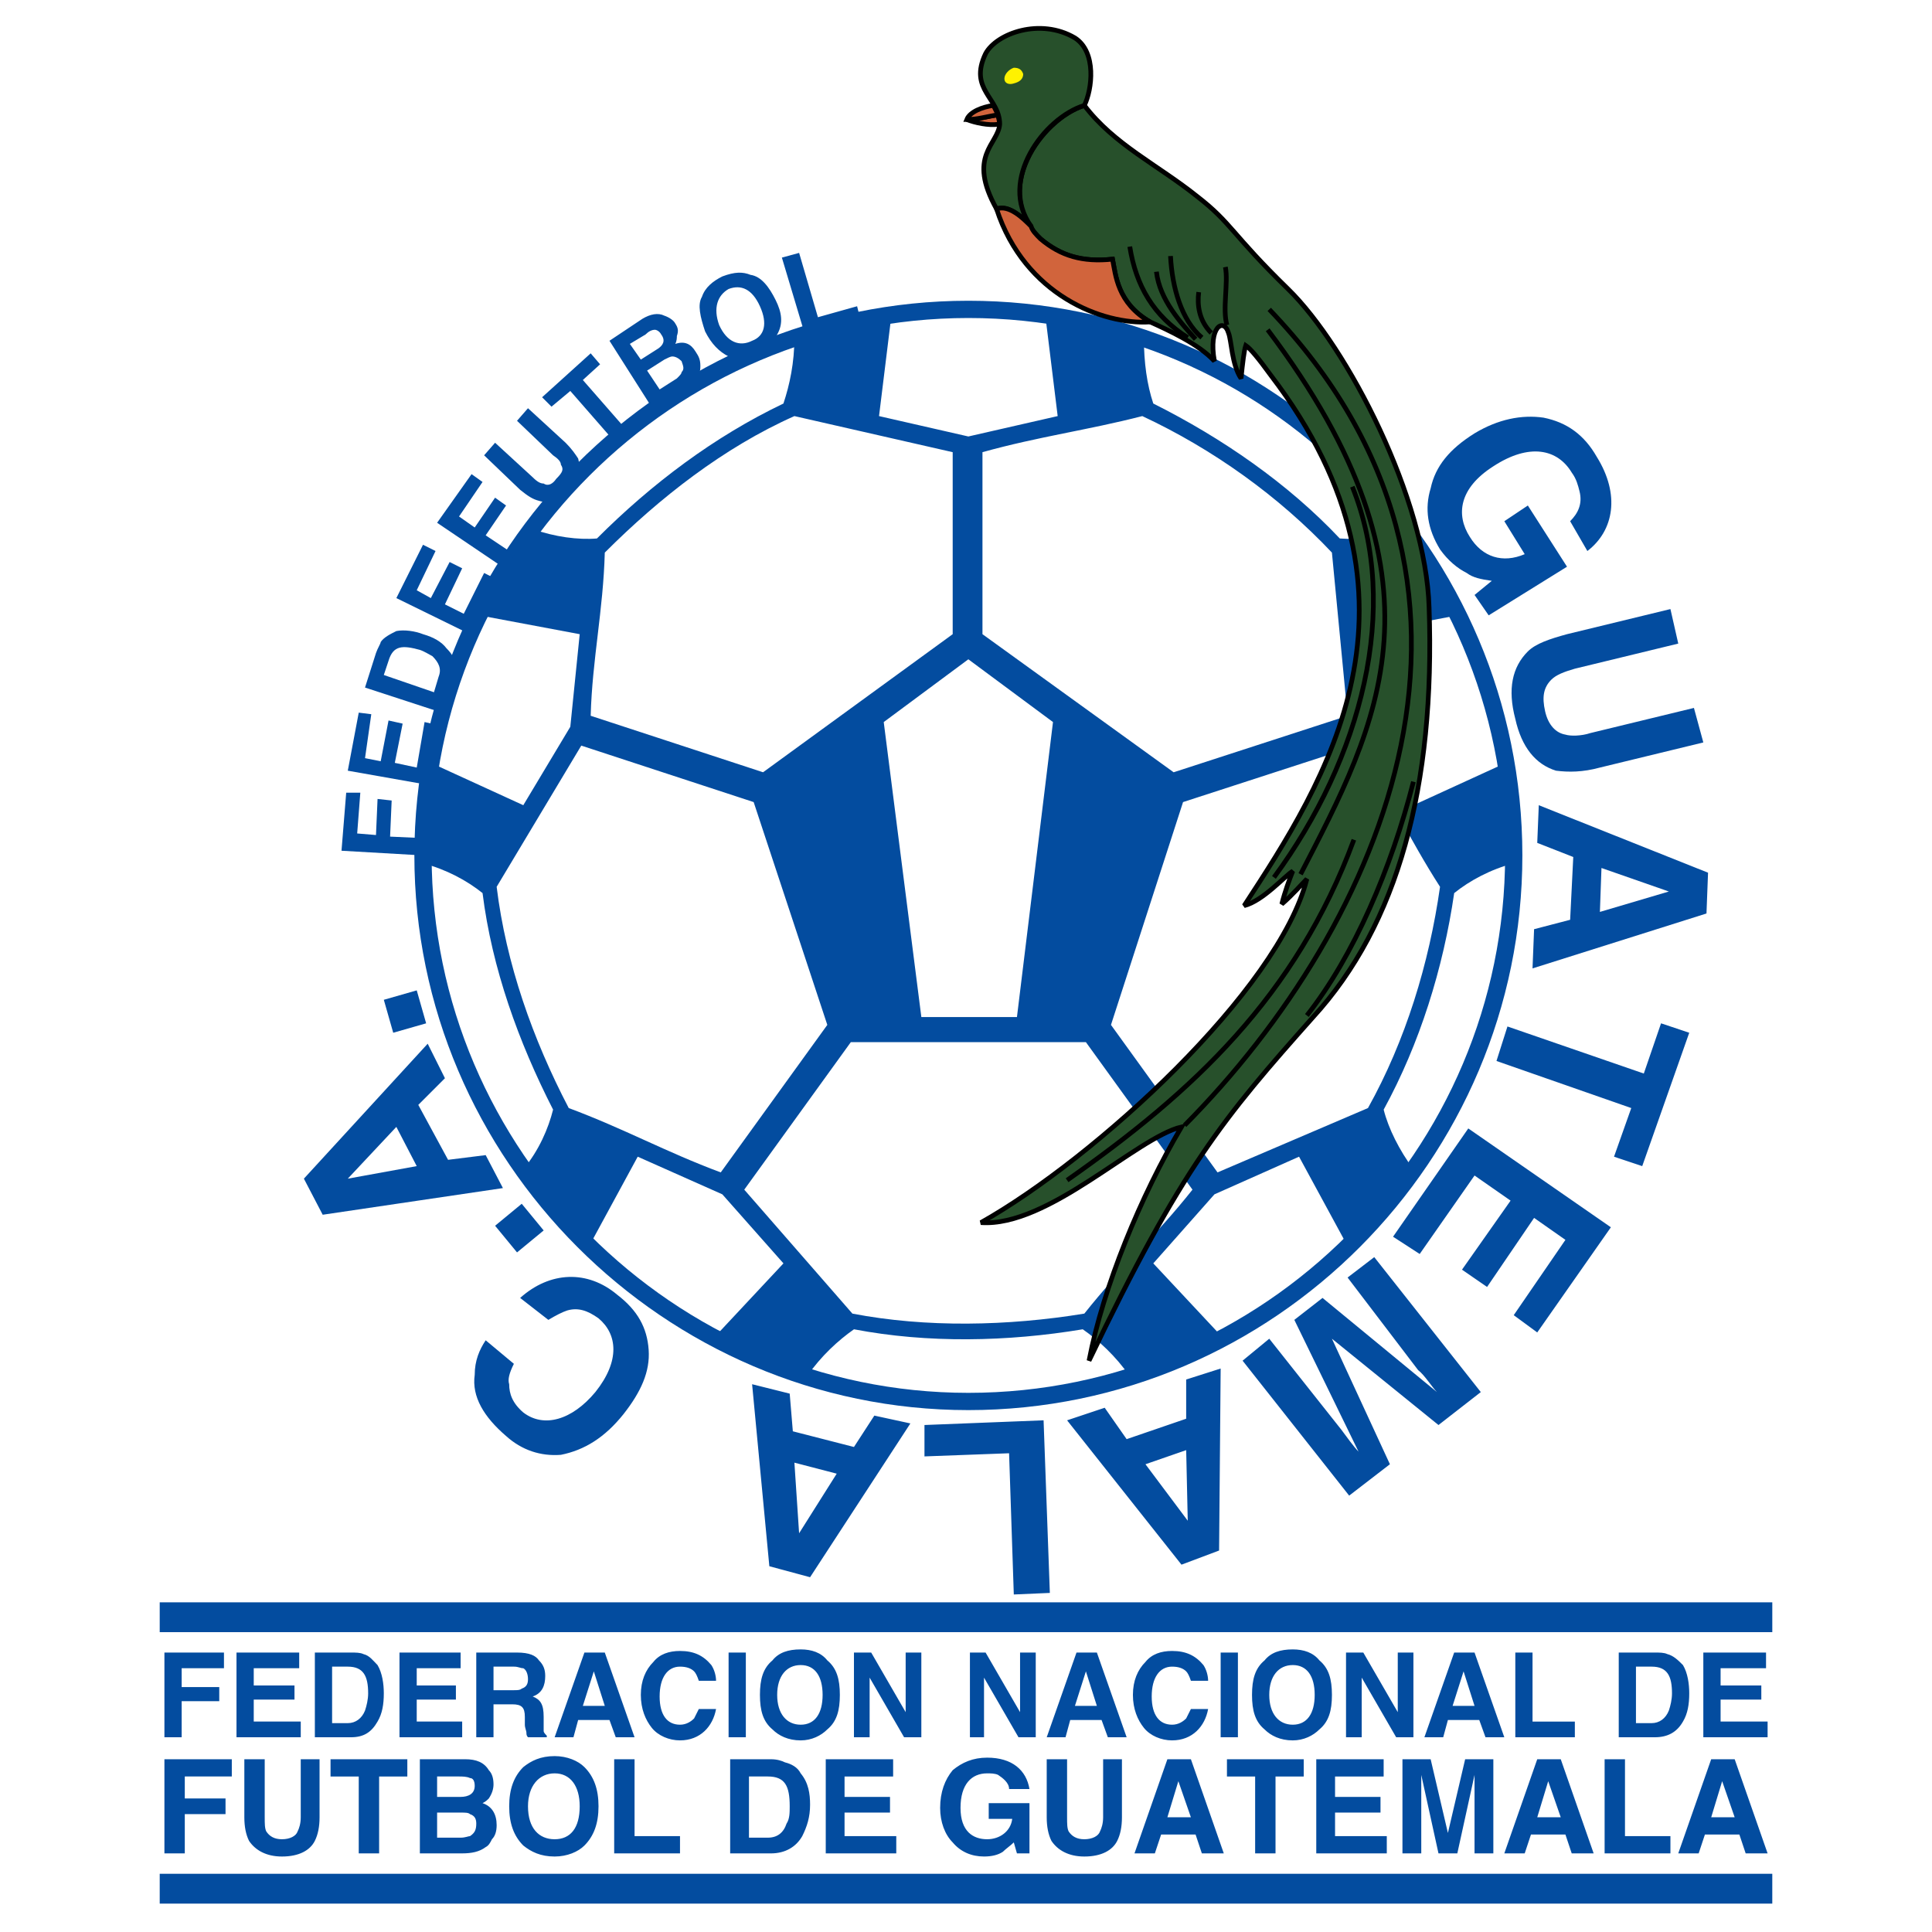 <?xml version="1.0" encoding="utf-8"?>
<!-- Generator: Adobe Illustrator 13.0.0, SVG Export Plug-In . SVG Version: 6.00 Build 14948)  -->
<!DOCTYPE svg PUBLIC "-//W3C//DTD SVG 1.0//EN" "http://www.w3.org/TR/2001/REC-SVG-20010904/DTD/svg10.dtd">
<svg version="1.0" id="Layer_1" xmlns="http://www.w3.org/2000/svg" xmlns:xlink="http://www.w3.org/1999/xlink" x="0px" y="0px"
	 width="192.756px" height="192.756px" viewBox="0 0 192.756 192.756" enable-background="new 0 0 192.756 192.756"
	 xml:space="preserve">
<g>
	<polygon fill-rule="evenodd" clip-rule="evenodd" fill="#FFFFFF" points="0,0 192.756,0 192.756,192.756 0,192.756 0,0 	"/>
	<path fill-rule="evenodd" clip-rule="evenodd" fill="#FFFFFF" d="M96.613,30.867c30.021,0,54.413,24.422,54.413,54.48
		c0,29.901-24.392,54.479-54.413,54.479c-29.863,0-54.41-24.578-54.41-54.479C42.203,55.289,66.75,30.867,96.613,30.867
		L96.613,30.867z"/>
	<path fill="none" stroke="#034C9F" stroke-width="1.722" stroke-miterlimit="2.613" d="M96.613,30.867
		c30.021,0,54.413,24.422,54.413,54.48c0,29.901-24.392,54.479-54.413,54.479c-29.863,0-54.41-24.578-54.41-54.479
		C42.203,55.289,66.75,30.867,96.613,30.867"/>
	<path fill-rule="evenodd" clip-rule="evenodd" fill="#034C9F" d="M15.935,159.863h160.887v2.975H15.935V159.863L15.935,159.863z
		 M176.821,186.947v2.975H15.935v-2.975H176.821L176.821,186.947z"/>
	<path fill-rule="evenodd" clip-rule="evenodd" fill="#034C9F" d="M16.404,173.328v-8.453h5.941v1.564h-4.221v1.879h3.751v1.408
		h-3.751v3.602H16.404L16.404,173.328z M29.851,164.875v1.564h-4.535v1.723h4.065v1.406h-4.065v2.193h4.69v1.566h-6.411v-8.453
		H29.851L29.851,164.875z M34.698,166.281h-1.564v5.637h1.564c0.781,0,1.407-0.471,1.72-1.254c0.156-0.469,0.313-1.096,0.313-1.721
		C36.73,167.221,36.26,166.281,34.698,166.281L34.698,166.281z M35.01,164.875c0.469,0,0.938,0,1.25,0.154
		c0.625,0.156,0.938,0.627,1.408,1.096c0.469,0.783,0.625,1.879,0.625,2.818c0,1.098-0.156,2.035-0.625,2.818
		c-0.625,1.096-1.408,1.566-2.658,1.566h-3.597v-8.453H35.01L35.01,164.875z M45.955,164.875v1.564h-4.378v1.723h3.908v1.406h-3.908
		v2.193h4.534v1.566h-6.254v-8.453H45.955L45.955,164.875z M51.271,166.281h-2.033v2.35h2.033c0.313,0,0.625,0,0.782-0.158
		c0.47-0.154,0.625-0.469,0.625-0.938s-0.156-0.939-0.469-1.096C51.896,166.439,51.74,166.281,51.271,166.281L51.271,166.281z
		 M51.583,164.875c1.251,0,1.877,0.311,2.189,0.781c0.469,0.469,0.625,0.939,0.625,1.564c0,0.941-0.312,1.723-1.25,2.037
		c0.781,0.311,1.094,0.783,1.094,2.033v0.627c0,0.314,0,0.625,0,0.783c0,0.156,0.156,0.312,0.313,0.469v0.158h-1.877
		c-0.156-0.158-0.156-0.314-0.156-0.471s-0.157-0.471-0.157-0.783v-0.783c0-0.939-0.313-1.25-1.25-1.25h-1.877v3.287h-1.72v-8.453
		H51.583L51.583,164.875z M59.245,166.752l-1.095,3.443h2.19L59.245,166.752L59.245,166.752z M55.336,173.328l2.971-8.453h2.033
		l2.97,8.453h-1.876l-0.626-1.723h-3.126l-0.469,1.723H55.336L55.336,173.328z M63.936,169.1c0-1.408,0.469-2.504,1.251-3.287
		c0.625-0.783,1.563-1.096,2.657-1.096c1.408,0,2.346,0.469,3.128,1.408c0.313,0.471,0.469,1.096,0.469,1.566h-1.72
		c-0.157-0.471-0.313-0.783-0.469-0.939c-0.312-0.312-0.783-0.471-1.408-0.471c-1.25,0-2.032,1.096-2.032,2.977
		c0,1.879,0.782,2.816,2.032,2.816c0.625,0,1.096-0.312,1.408-0.627c0.156-0.311,0.312-0.625,0.469-0.938h1.72
		c-0.313,1.723-1.564,3.129-3.597,3.129c-1.094,0-2.188-0.469-2.814-1.252C64.404,171.605,63.936,170.51,63.936,169.1L63.936,169.1z
		 M74.412,164.875v8.453h-1.72v-8.453H74.412L74.412,164.875z M79.884,172.074c1.407,0,2.188-1.096,2.188-2.975
		s-0.781-2.975-2.188-2.975c-1.407,0-2.345,1.096-2.345,2.975S78.477,172.074,79.884,172.074L79.884,172.074z M83.792,169.1
		c0,1.564-0.312,2.662-1.251,3.443c-0.625,0.627-1.563,1.096-2.657,1.096c-1.251,0-2.189-0.469-2.815-1.096
		c-0.938-0.781-1.25-1.879-1.25-3.443s0.312-2.66,1.25-3.443c0.625-0.781,1.564-1.096,2.815-1.096c1.094,0,2.033,0.314,2.657,1.096
		C83.479,166.439,83.792,167.535,83.792,169.1L83.792,169.1z M85.199,173.328v-8.453h1.72l3.439,5.947v-5.947h1.564v8.453h-1.72
		l-3.439-5.951v5.951H85.199L85.199,173.328z M96.77,173.328v-8.453h1.563l3.439,5.947v-5.947h1.564v8.453h-1.72l-3.44-5.951v5.951
		H96.77L96.77,173.328z M108.34,166.752l-1.094,3.443h2.188L108.34,166.752L108.34,166.752z M104.431,173.328l2.972-8.453h2.032
		l2.971,8.453h-1.876l-0.626-1.723h-3.128l-0.468,1.723H104.431L104.431,173.328z M113.031,169.1c0-1.408,0.469-2.504,1.251-3.287
		c0.624-0.783,1.563-1.096,2.657-1.096c1.406,0,2.346,0.469,3.128,1.408c0.312,0.471,0.467,1.096,0.467,1.566h-1.718
		c-0.157-0.471-0.314-0.783-0.471-0.939c-0.312-0.312-0.78-0.471-1.406-0.471c-1.251,0-2.033,1.096-2.033,2.977
		c0,1.879,0.782,2.816,2.033,2.816c0.626,0,1.095-0.312,1.406-0.627c0.156-0.311,0.313-0.625,0.471-0.938h1.718
		c-0.312,1.723-1.561,3.129-3.595,3.129c-1.094,0-2.19-0.469-2.814-1.252C113.5,171.605,113.031,170.51,113.031,169.1L113.031,169.1
		z M123.507,164.875v8.453h-1.722v-8.453H123.507L123.507,164.875z M128.979,172.074c1.408,0,2.188-1.096,2.188-2.975
		s-0.78-2.975-2.188-2.975s-2.345,1.096-2.345,2.975S127.57,172.074,128.979,172.074L128.979,172.074z M132.887,169.1
		c0,1.564-0.312,2.662-1.249,3.443c-0.627,0.627-1.564,1.096-2.659,1.096c-1.251,0-2.188-0.469-2.814-1.096
		c-0.939-0.781-1.251-1.879-1.251-3.443s0.312-2.66,1.251-3.443c0.626-0.781,1.563-1.096,2.814-1.096
		c1.095,0,2.032,0.314,2.659,1.096C132.575,166.439,132.887,167.535,132.887,169.1L132.887,169.1z M134.293,173.328v-8.453h1.723
		l3.439,5.947v-5.947h1.562v8.453h-1.72l-3.439-5.951v5.951H134.293L134.293,173.328z M146.021,166.752l-1.095,3.443h2.189
		L146.021,166.752L146.021,166.752z M142.112,173.328l2.971-8.453h2.032l2.971,8.453h-1.877l-0.623-1.723h-3.128l-0.469,1.723
		H142.112L142.112,173.328z M151.183,173.328v-8.453h1.718v6.887h4.222v1.566H151.183L151.183,173.328z M164.784,166.281h-1.564
		v5.637h1.564c0.78,0,1.406-0.471,1.718-1.254c0.157-0.469,0.313-1.096,0.313-1.721
		C166.815,167.221,166.348,166.281,164.784,166.281L164.784,166.281z M165.096,164.875c0.469,0,0.939,0,1.252,0.154
		c0.625,0.156,1.094,0.627,1.562,1.096c0.471,0.783,0.626,1.879,0.626,2.818c0,1.098-0.155,2.035-0.626,2.818
		c-0.626,1.096-1.562,1.566-2.814,1.566h-3.594v-8.453H165.096L165.096,164.875z M176.198,164.875v1.564h-4.534v1.723h4.063v1.406
		h-4.063v2.193h4.69v1.566h-6.413v-8.453H176.198L176.198,164.875z"/>
	<path fill-rule="evenodd" clip-rule="evenodd" fill="#034C9F" d="M16.404,184.912v-9.393h6.723v1.721h-4.691v2.191h4.065v1.566
		h-4.065v3.914H16.404L16.404,184.912z M24.378,181.311v-5.791h2.033v5.791c0,0.627,0,1.096,0.155,1.41
		c0.313,0.469,0.782,0.781,1.564,0.781c0.781,0,1.407-0.312,1.563-0.781c0.157-0.314,0.312-0.783,0.312-1.41v-5.791h1.877v5.791
		c0,0.939-0.157,1.723-0.47,2.35c-0.469,0.938-1.562,1.564-3.283,1.564c-1.564,0-2.658-0.627-3.284-1.564
		C24.534,183.033,24.378,182.25,24.378,181.311L24.378,181.311z M32.978,175.52h7.661v1.721h-2.814v7.672h-2.033v-7.672h-2.814
		V175.52L32.978,175.52z M45.798,177.24H43.61v2.037h2.345c0.781,0,1.407-0.314,1.407-1.098c0-0.471-0.157-0.781-0.47-0.781
		C46.58,177.24,46.111,177.24,45.798,177.24L45.798,177.24z M45.955,180.842H43.61v2.504h2.345c0.469,0,0.781-0.156,0.938-0.156
		c0.47-0.314,0.625-0.625,0.625-1.252c0-0.469-0.156-0.783-0.625-0.939C46.736,180.842,46.424,180.842,45.955,180.842
		L45.955,180.842z M46.424,175.52c1.094,0,1.876,0.312,2.346,1.094c0.312,0.314,0.468,0.785,0.468,1.41
		c0,0.471-0.156,0.939-0.468,1.408c-0.157,0.158-0.313,0.314-0.626,0.469c0.938,0.314,1.407,1.098,1.407,2.193
		c0,0.627-0.156,1.096-0.469,1.408c-0.157,0.314-0.312,0.627-0.625,0.783c-0.626,0.471-1.407,0.627-2.346,0.627H41.89v-9.393H46.424
		L46.424,175.52z M55.336,183.502c1.564,0,2.501-1.096,2.501-3.287c0-2.035-0.938-3.287-2.501-3.287
		c-1.563,0-2.658,1.252-2.658,3.287C52.678,182.406,53.773,183.502,55.336,183.502L55.336,183.502z M59.714,180.215
		c0,1.723-0.47,2.975-1.407,3.914c-0.625,0.627-1.72,1.096-2.971,1.096c-1.407,0-2.346-0.469-3.127-1.096
		c-0.938-0.939-1.407-2.191-1.407-3.914c0-1.721,0.469-2.975,1.407-3.912c0.781-0.627,1.72-1.096,3.127-1.096
		c1.251,0,2.346,0.469,2.971,1.096C59.245,177.24,59.714,178.494,59.714,180.215L59.714,180.215z M61.277,184.912v-9.393h2.033v7.67
		h4.534v1.723H61.277L61.277,184.912z M76.6,177.24h-1.875v6.105H76.6c0.938,0,1.564-0.471,1.877-1.408
		c0.312-0.469,0.312-1.096,0.312-1.723C78.789,178.18,78.32,177.24,76.6,177.24L76.6,177.24z M76.913,175.52
		c0.626,0,1.095,0.156,1.407,0.312c0.625,0.156,1.251,0.471,1.564,1.096c0.782,0.939,0.938,2.035,0.938,3.131
		c0,1.252-0.313,2.191-0.781,3.131c-0.626,1.096-1.72,1.723-3.127,1.723h-4.065v-9.393H76.913L76.913,175.52z M89.108,175.52v1.721
		h-4.847v2.037h4.535v1.564h-4.535v2.348h5.16v1.723h-7.036v-9.393H89.108L89.108,175.52z M102.711,178.494h-2.033
		c0-0.627-0.625-1.096-1.094-1.41c-0.312-0.156-0.781-0.156-1.095-0.156c-1.563,0-2.658,1.096-2.658,3.445
		c0,2.348,1.251,3.129,2.658,3.129c1.252,0,2.346-0.781,2.502-2.033h-2.346V179.9h4.065v5.012h-1.25l-0.313-1.096
		c-0.312,0.312-0.782,0.627-1.095,0.939c-0.469,0.311-1.095,0.469-1.876,0.469c-1.251,0-2.345-0.469-3.127-1.408
		c-0.781-0.783-1.251-2.035-1.251-3.443c0-1.568,0.47-2.818,1.251-3.76c0.939-0.781,2.033-1.252,3.439-1.252
		C100.991,175.361,102.398,176.613,102.711,178.494L102.711,178.494z M104.431,181.311v-5.791h2.032v5.791
		c0,0.627,0,1.096,0.157,1.41c0.312,0.469,0.782,0.781,1.563,0.781c0.78,0,1.408-0.312,1.564-0.781
		c0.155-0.314,0.312-0.783,0.312-1.41v-5.791h1.877v5.791c0,0.939-0.156,1.723-0.471,2.35c-0.469,0.938-1.562,1.564-3.282,1.564
		c-1.563,0-2.659-0.627-3.283-1.564C104.588,183.033,104.431,182.25,104.431,181.311L104.431,181.311z M117.565,177.709
		l-1.095,3.602h2.346L117.565,177.709L117.565,177.709z M113.188,184.912l3.282-9.393h2.346l3.282,9.393h-2.188l-0.626-1.879h-3.439
		l-0.626,1.879H113.188L113.188,184.912z M122.413,175.52h7.66v1.721h-2.814v7.672h-2.034v-7.672h-2.812V175.52L122.413,175.52z
		 M138.047,175.52v1.721h-4.848v2.037h4.534v1.564h-4.534v2.348h5.161v1.723h-7.036v-9.393H138.047L138.047,175.52z
		 M144.458,182.875l1.72-7.355h2.813v9.393h-1.876v-6.262c0-0.471,0-1.252,0-1.566l-1.718,7.828h-1.879l-1.718-7.828
		c0,0.314,0,1.096,0,1.566v6.262h-1.877v-9.393h2.813L144.458,182.875L144.458,182.875z M154.465,177.709l-1.094,3.602h2.345
		L154.465,177.709L154.465,177.709z M150.086,184.912l3.285-9.393h2.345l3.283,9.393h-2.188l-0.628-1.879h-3.439l-0.624,1.879
		H150.086L150.086,184.912z M160.093,184.912v-9.393h2.032v7.67h4.534v1.723H160.093L160.093,184.912z M171.82,177.709l-1.094,3.602
		h2.343L171.82,177.709L171.82,177.709z M167.441,184.912l3.285-9.393h2.343l3.285,9.393h-2.188l-0.628-1.879h-3.439l-0.623,1.879
		H167.441L167.441,184.912z"/>
	<path fill-rule="evenodd" clip-rule="evenodd" fill="#034C9F" d="M42.203,85.347l-8.131-0.469l0.469-5.792h1.408l-0.313,4.07
		l1.876,0.155l0.157-3.599l1.407,0.155l-0.157,3.602l3.44,0.157L42.203,85.347L42.203,85.347z M35.792,71.1l1.251,0.157
		l-0.625,4.384l1.563,0.312l0.783-4.07l1.407,0.314l-0.781,3.914l2.188,0.469l0.781-4.54l1.407,0.312l-1.094,5.95l-7.974-1.41
		L35.792,71.1L35.792,71.1z M38.763,65.934l-0.47,1.41l5.004,1.722l0.469-1.565c0.312-0.784,0-1.41-0.625-2.036
		c-0.312-0.155-0.782-0.469-1.25-0.626C40.17,64.369,39.231,64.369,38.763,65.934L38.763,65.934z M37.512,65.152
		c0.157-0.469,0.469-0.94,0.469-1.096c0.312-0.469,0.938-0.783,1.564-1.095c0.781-0.157,1.876,0,2.658,0.312
		c1.094,0.314,1.875,0.783,2.345,1.41c0.938,0.939,1.095,1.722,0.625,2.973L44.078,71.1l-7.661-2.503L37.512,65.152L37.512,65.152z
		 M42.203,54.351l1.25,0.624l-1.876,3.916l1.407,0.781l1.876-3.599l1.251,0.626l-1.72,3.599l1.877,0.94l2.032-4.07l1.251,0.626
		l-2.658,5.479l-7.348-3.601L42.203,54.351L42.203,54.351z M50.333,56.699l-6.723-4.542l3.439-4.852l1.094,0.781l-2.345,3.444
		l1.564,1.098l2.033-2.975l1.094,0.782l-2.033,2.975l2.814,1.879L50.333,56.699L50.333,56.699z M51.896,48.87L48.3,45.426
		l1.095-1.253l3.752,3.444c0.469,0.469,0.781,0.626,1.094,0.626c0.469,0.314,0.938,0,1.251-0.469
		c0.625-0.626,0.782-0.938,0.469-1.41c0-0.312-0.313-0.624-0.781-0.938l-3.597-3.444l1.094-1.253l3.752,3.444
		c0.625,0.627,0.938,1.096,1.251,1.567c0.312,1.096-0.157,2.034-1.094,2.973c-0.939,1.096-1.877,1.567-2.814,1.253
		C53.147,49.809,52.678,49.497,51.896,48.87L51.896,48.87z M54.085,39.634l4.848-4.382l0.938,1.095l-1.72,1.565l4.378,5.009
		l-1.251,1.098L56.9,39.007l-1.877,1.567L54.085,39.634L54.085,39.634z M64.404,33.372l-1.563,0.938l1.095,1.567l1.72-1.096
		c0.469-0.314,0.782-0.784,0.312-1.41c-0.156-0.312-0.468-0.469-0.625-0.469C65.03,32.903,64.717,33.06,64.404,33.372L64.404,33.372
		z M66.281,35.878l-1.72,1.095l1.251,1.879l1.72-1.098C67.844,37.442,68,37.286,68,37.131c0.313-0.314,0.156-0.626,0-1.098
		c-0.312-0.312-0.625-0.469-0.938-0.469C66.906,35.563,66.594,35.72,66.281,35.878L66.281,35.878z M64.092,31.808
		c0.782-0.47,1.563-0.626,2.188-0.314c0.469,0.157,0.938,0.469,1.094,0.784c0.313,0.469,0.313,0.783,0.157,1.252
		c0,0.155,0,0.469-0.157,0.781c0.938-0.312,1.564,0,2.033,0.784c0.313,0.469,0.469,0.784,0.469,1.41c0,0.155,0,0.626-0.156,0.781
		c-0.157,0.626-0.781,1.096-1.407,1.567l-3.127,2.034l-4.378-6.888L64.092,31.808L64.092,31.808z M75.037,33.999
		c1.25-0.469,1.563-1.722,0.782-3.444c-0.782-1.722-1.877-2.191-3.127-1.722c-1.096,0.626-1.564,1.879-0.939,3.601
		C72.535,34.156,73.786,34.625,75.037,33.999L75.037,33.999z M77.382,29.928c0.625,1.253,0.782,2.349,0.157,3.444
		c-0.313,0.784-0.782,1.41-2.033,2.034c-0.938,0.314-1.877,0.472-2.814,0.157c-0.939-0.469-1.72-1.253-2.346-2.503
		c-0.47-1.41-0.783-2.663-0.313-3.444c0.313-0.941,1.094-1.567,2.033-2.036c1.251-0.47,2.033-0.47,2.814-0.158
		C75.975,27.58,76.757,28.675,77.382,29.928L77.382,29.928z M80.353,33.529l-2.345-7.829l1.72-0.469l1.877,6.418l3.908-1.095
		l0.312,1.253L80.353,33.529L80.353,33.529z"/>
	<path fill-rule="evenodd" clip-rule="evenodd" fill="#034C9F" d="M158.373,54.975l-1.72-2.973c0.78-0.784,1.252-1.722,0.938-2.975
		c-0.157-0.626-0.313-1.253-0.78-1.879c-1.408-2.348-4.223-2.975-7.819-0.626c-3.439,2.191-3.751,4.854-2.346,7.045
		c1.252,2.034,3.285,2.66,5.474,1.722l-2.033-3.287l2.346-1.567l3.908,6.106l-7.816,4.852l-1.408-2.034l1.722-1.41
		c-1.097-0.155-1.879-0.312-2.503-0.781c-0.937-0.469-1.876-1.253-2.659-2.349c-1.251-2.036-1.562-4.07-0.938-6.106
		c0.469-2.191,1.875-3.913,4.378-5.479c2.345-1.41,4.69-1.879,6.879-1.565c2.346,0.47,4.067,1.722,5.316,3.914
		C161.656,49.339,161.03,52.941,158.373,54.975L158.373,54.975z M156.34,63.273l10.319-2.506l0.782,3.444l-10.319,2.505
		c-1.094,0.314-1.877,0.626-2.346,1.096c-0.782,0.784-0.938,1.722-0.625,3.132c0.313,1.407,1.094,2.191,2.031,2.348
		c0.471,0.155,1.565,0.155,2.503-0.157l10.319-2.505l0.937,3.444l-10.319,2.506c-1.717,0.469-3.126,0.469-4.377,0.312
		c-2.031-0.625-3.439-2.348-4.062-5.167c-0.785-2.972-0.314-5.166,1.249-6.73C153.214,64.211,154.622,63.742,156.34,63.273
		L156.34,63.273z M166.502,88.946l-6.723-2.346l-0.157,4.382L166.502,88.946L166.502,88.946z M153.525,80.336l16.887,6.733
		l-0.156,4.07L152.9,96.618l0.156-3.913l3.597-0.938l0.312-6.264l-3.594-1.408L153.525,80.336L153.525,80.336z M168.536,103.037
		l-4.691,13.307l-2.814-0.939l1.72-4.854l-13.447-4.697l1.095-3.443l13.604,4.697l1.72-5.01L168.536,103.037L168.536,103.037z
		 M153.371,132.938l-2.346-1.723l5.157-7.514l-3.126-2.191l-4.69,6.889l-2.503-1.723l4.848-6.889l-3.596-2.506l-5.472,7.83
		l-2.659-1.723l7.507-10.803l14.226,9.861L153.371,132.938L153.371,132.938z M132.887,133.564l5.785,12.523l-4.065,3.131
		l-10.633-13.463l2.66-2.191l7.192,9.078c0.467,0.627,1.252,1.723,1.718,2.191l-6.408-13.15l2.813-2.189l11.414,9.393
		c-0.469-0.469-1.251-1.723-1.877-2.191l-7.036-9.236l2.659-2.037l10.631,13.465l-4.222,3.287L132.887,133.564L132.887,133.564z
		 M118.502,151.723l-0.156-7.043l-4.063,1.408L118.502,151.723L118.502,151.723z M121.785,136.539l-0.156,18.158l-3.752,1.41
		l-11.414-14.402l3.752-1.254l2.19,3.133l5.94-2.037v-3.912L121.785,136.539L121.785,136.539z M104.118,141.705l0.625,17.221
		l-3.596,0.156l-0.47-14.09l-8.442,0.314v-3.133L104.118,141.705L104.118,141.705z M79.727,152.975l3.752-5.947l-4.221-1.098
		L79.727,152.975L79.727,152.975z M90.829,142.016l-10.007,15.344l-4.064-1.096l-1.72-18.16l3.751,0.938l0.313,3.76l6.098,1.564
		l2.033-3.131L90.829,142.016L90.829,142.016z M62.215,141.078c-1.875,2.348-3.908,3.602-6.254,4.07
		c-2.033,0.158-3.909-0.469-5.472-1.879c-2.189-1.879-3.44-3.914-3.127-6.105c0-1.408,0.468-2.506,1.094-3.443l2.814,2.348
		c-0.469,0.939-0.625,1.566-0.469,2.035c0,0.938,0.313,1.879,1.407,2.818c2.033,1.564,4.847,0.783,7.192-2.035
		c2.501-3.131,2.188-5.793,0.313-7.359c-1.095-0.781-2.033-1.096-3.127-0.781c-0.47,0.156-1.095,0.469-1.877,0.938l-2.814-2.189
		c2.971-2.662,6.724-2.818,9.694-0.312c2.033,1.564,2.971,3.287,3.127,5.477C64.874,136.852,63.936,138.887,62.215,141.078
		L62.215,141.078z M54.242,122.762l-2.658,2.191l-2.188-2.66l2.657-2.193L54.242,122.762L54.242,122.762z M34.698,117.596
		l6.879-1.252l-2.033-3.914L34.698,117.596L34.698,117.596z M50.176,118.535l-17.98,2.66l-1.877-3.6l12.352-13.463l1.72,3.443
		l-2.658,2.66l2.971,5.48l3.753-0.469L50.176,118.535L50.176,118.535z M42.516,102.098l-3.284,0.939l-0.938-3.287l3.284-0.941
		L42.516,102.098L42.516,102.098z"/>
	<path fill-rule="evenodd" clip-rule="evenodd" fill="#034C9F" d="M150.243,76.111l-9.226,4.225l-4.69-7.826l-0.783-9.237
		l9.854-1.879c-1.408-3.13-3.285-5.948-5.162-8.61c-2.346,0.784-4.691,1.096-6.565,0.94c-5.162-5.48-11.728-10.02-18.607-13.464
		c-0.626-1.879-0.938-4.07-0.938-6.576c-3.128-1.095-6.41-1.876-9.851-2.346l1.25,10.175l-8.912,2.034l-8.912-2.034l1.251-10.175
		c-3.284,0.47-6.567,1.251-9.694,2.346c0,2.506-0.47,4.697-1.094,6.576c-6.879,3.287-13.134,7.984-18.607,13.464
		c-1.875,0.155-4.221-0.157-6.41-0.94c-2.033,2.663-3.752,5.48-5.317,8.61l10.007,1.879L56.9,72.51l-4.691,7.826l-9.225-4.225
		c-0.468,2.975-0.781,6.104-0.781,9.236c0,0.312,0,0.469,0,0.781c2.345,0.626,4.377,1.722,5.941,2.975
		c0.938,7.514,3.597,14.871,7.037,21.605c-0.47,1.877-1.407,4.07-2.971,5.947c2.033,2.816,4.221,5.322,6.567,7.672l4.847-8.924
		l8.443,3.756l6.098,6.889l-6.879,7.357c2.97,1.566,6.097,2.818,9.224,3.914c1.408-2.035,3.128-3.6,4.691-4.695
		c7.35,1.408,15.323,1.25,22.827,0c1.565,1.096,3.283,2.66,4.69,4.695c3.283-1.096,6.257-2.348,9.226-3.914l-6.88-7.357l6.1-6.889
		l8.442-3.756l4.846,8.924c2.502-2.35,4.69-4.855,6.567-7.672c-1.406-1.877-2.5-4.07-2.971-5.947
		c3.597-6.576,5.942-14.091,7.036-21.605c1.562-1.253,3.597-2.349,5.942-2.975c0-0.312,0-0.469,0-0.781
		C151.025,82.215,150.711,79.085,150.243,76.111L150.243,76.111z M98.021,45.114c5.628-1.567,10.476-2.193,15.947-3.601
		c7.036,3.287,13.602,7.983,18.918,13.619l1.563,16.282l-17.355,5.636L98.021,63.273V45.114L98.021,45.114z M105.057,72.04
		l-3.596,29.431h-9.538L88.17,72.04l8.442-6.262L105.057,72.04L105.057,72.04z M60.34,55.132
		c5.472-5.478,11.882-10.489,18.918-13.619l15.792,3.601v18.159L76.131,77.049l-17.199-5.636
		C59.088,65.778,60.183,60.925,60.34,55.132L60.34,55.132z M71.909,116.971c-5.472-2.037-9.694-4.385-15.166-6.42
		c-3.596-6.889-6.254-14.402-7.192-22.074l8.443-14.088l17.199,5.635l7.348,22.23L71.909,116.971L71.909,116.971z M108.184,131.059
		c-7.661,1.252-15.792,1.41-23.14,0l-10.789-12.367l10.632-14.717h23.453l10.634,14.717
		C115.377,123.232,111.78,126.518,108.184,131.059L108.184,131.059z M136.483,110.551l-15.01,6.42l-10.631-14.717l7.191-22.23
		l17.355-5.635c3.128,4.697,5.159,9.236,8.285,14.088C142.581,96.148,140.235,103.82,136.483,110.551L136.483,110.551z"/>
	
		<path fill-rule="evenodd" clip-rule="evenodd" fill="#D1643C" stroke="#000000" stroke-width="0.469" stroke-miterlimit="2.613" d="
		M96.457,11.924c1.094,0,2.032-0.312,3.127-0.469c0,0.314,0.157,0.626,0.157,0.939c-0.157,0-0.157,0-0.157,0
		C98.646,12.551,97.238,12.239,96.457,11.924L96.457,11.924z"/>
	
		<path fill-rule="evenodd" clip-rule="evenodd" fill="#D1643C" stroke="#000000" stroke-width="0.469" stroke-miterlimit="2.613" d="
		M96.457,11.924c0.312-0.781,1.564-1.252,2.658-1.408c0.156,0.312,0.312,0.626,0.469,0.938
		C98.489,11.612,97.551,11.924,96.457,11.924L96.457,11.924z"/>
	
		<path fill-rule="evenodd" clip-rule="evenodd" fill="#27502B" stroke="#000000" stroke-width="0.469" stroke-miterlimit="2.613" d="
		M108.184,10.517c2.971,3.914,7.35,5.948,11.256,9.08c3.44,2.66,3.44,3.756,9.068,9.236c5.942,5.792,13.761,20.977,14.073,31.78
		c0.625,17.846-3.126,31.623-11.57,40.858c-8.912,10.02-13.134,15.029-22.358,34.285c1.407-7.357,5.159-16.438,9.225-23.326
		c-4.534,1.096-13.289,10.018-20.013,9.549c11.413-6.418,29.706-23.17,32.522-34.283c-0.471,0.469-1.408,1.564-2.502,2.503
		c0.312-1.252,0.78-2.503,1.094-3.287c-0.782,0.47-2.971,2.975-4.848,3.444c7.974-12.211,19.858-30.37,2.659-52.914
		c-1.251-1.722-2.034-2.66-2.502-2.975c-0.157,0.469-0.314,1.722-0.469,3.287c-0.939-1.408-0.939-3.756-1.252-4.54
		c-0.469-1.565-2.033-0.626-1.405,2.817c-1.565-1.722-4.691-3.13-6.413-3.914c-3.283-1.879-3.439-4.697-3.752-6.261
		c-2.971,0.314-5.159-0.312-7.192-2.035C98.803,19.126,103.805,11.924,108.184,10.517L108.184,10.517z"/>
	<path fill="none" stroke="#000000" stroke-width="0.469" stroke-miterlimit="2.613" d="M126.477,32.903
		c18.921,25.047,10.944,39.449,3.282,54.321 M134.921,48.558c4.846,12.055,0.938,27.083-7.819,38.98 M135.078,83.78
		c-5.785,15.655-16.104,25.206-28.615,33.972 M126.634,30.867c26.423,27.554,11.413,61.369-8.445,81.407 M141.018,77.99
		c-2.188,8.61-5.939,17.375-10.631,23.325 M122.256,26.641c0.312,1.565-0.313,4.226,0.157,5.792 M112.717,24.605
		c0.626,3.913,2.346,6.888,5.785,9.079 M116.782,25.545c0.157,3.13,1.095,6.417,3.129,8.139 M115.377,27.11
		c0.312,2.818,2.5,5.167,3.908,6.731 M119.597,29.145c-0.157,1.253,0,2.818,1.251,4.071"/>
	
		<path fill-rule="evenodd" clip-rule="evenodd" fill="#27502B" stroke="#000000" stroke-width="0.469" stroke-miterlimit="2.613" d="
		M99.741,12.394c0-2.661-3.128-3.444-1.408-7.043c1.095-2.037,5.472-3.601,8.913-1.567c2.188,1.41,1.718,5.166,0.938,6.733
		c-4.065,1.253-8.6,7.515-5.316,12.054c-0.782-0.784-2.189-2.191-3.439-1.722C96.457,15.525,99.584,14.43,99.741,12.394
		L99.741,12.394z"/>
	<path fill-rule="evenodd" clip-rule="evenodd" fill="#FFF200" d="M101.147,6.758c0.47,0,0.782,0.157,0.938,0.626
		c0,0.469-0.312,0.784-0.938,0.94c-0.47,0.155-0.938,0-0.938-0.471C100.21,7.385,100.678,6.916,101.147,6.758L101.147,6.758z"/>
	
		<path fill-rule="evenodd" clip-rule="evenodd" fill="#D1643C" stroke="#000000" stroke-width="0.469" stroke-miterlimit="2.613" d="
		M99.428,20.849c1.25-0.469,2.657,0.938,3.439,1.722c0.156,0.469,0.47,0.781,0.938,1.252c2.033,1.722,4.222,2.349,7.192,2.035
		c0.312,1.564,0.469,4.382,3.752,6.261C110.06,32.434,102.242,29.459,99.428,20.849L99.428,20.849z"/>
</g>
</svg>
